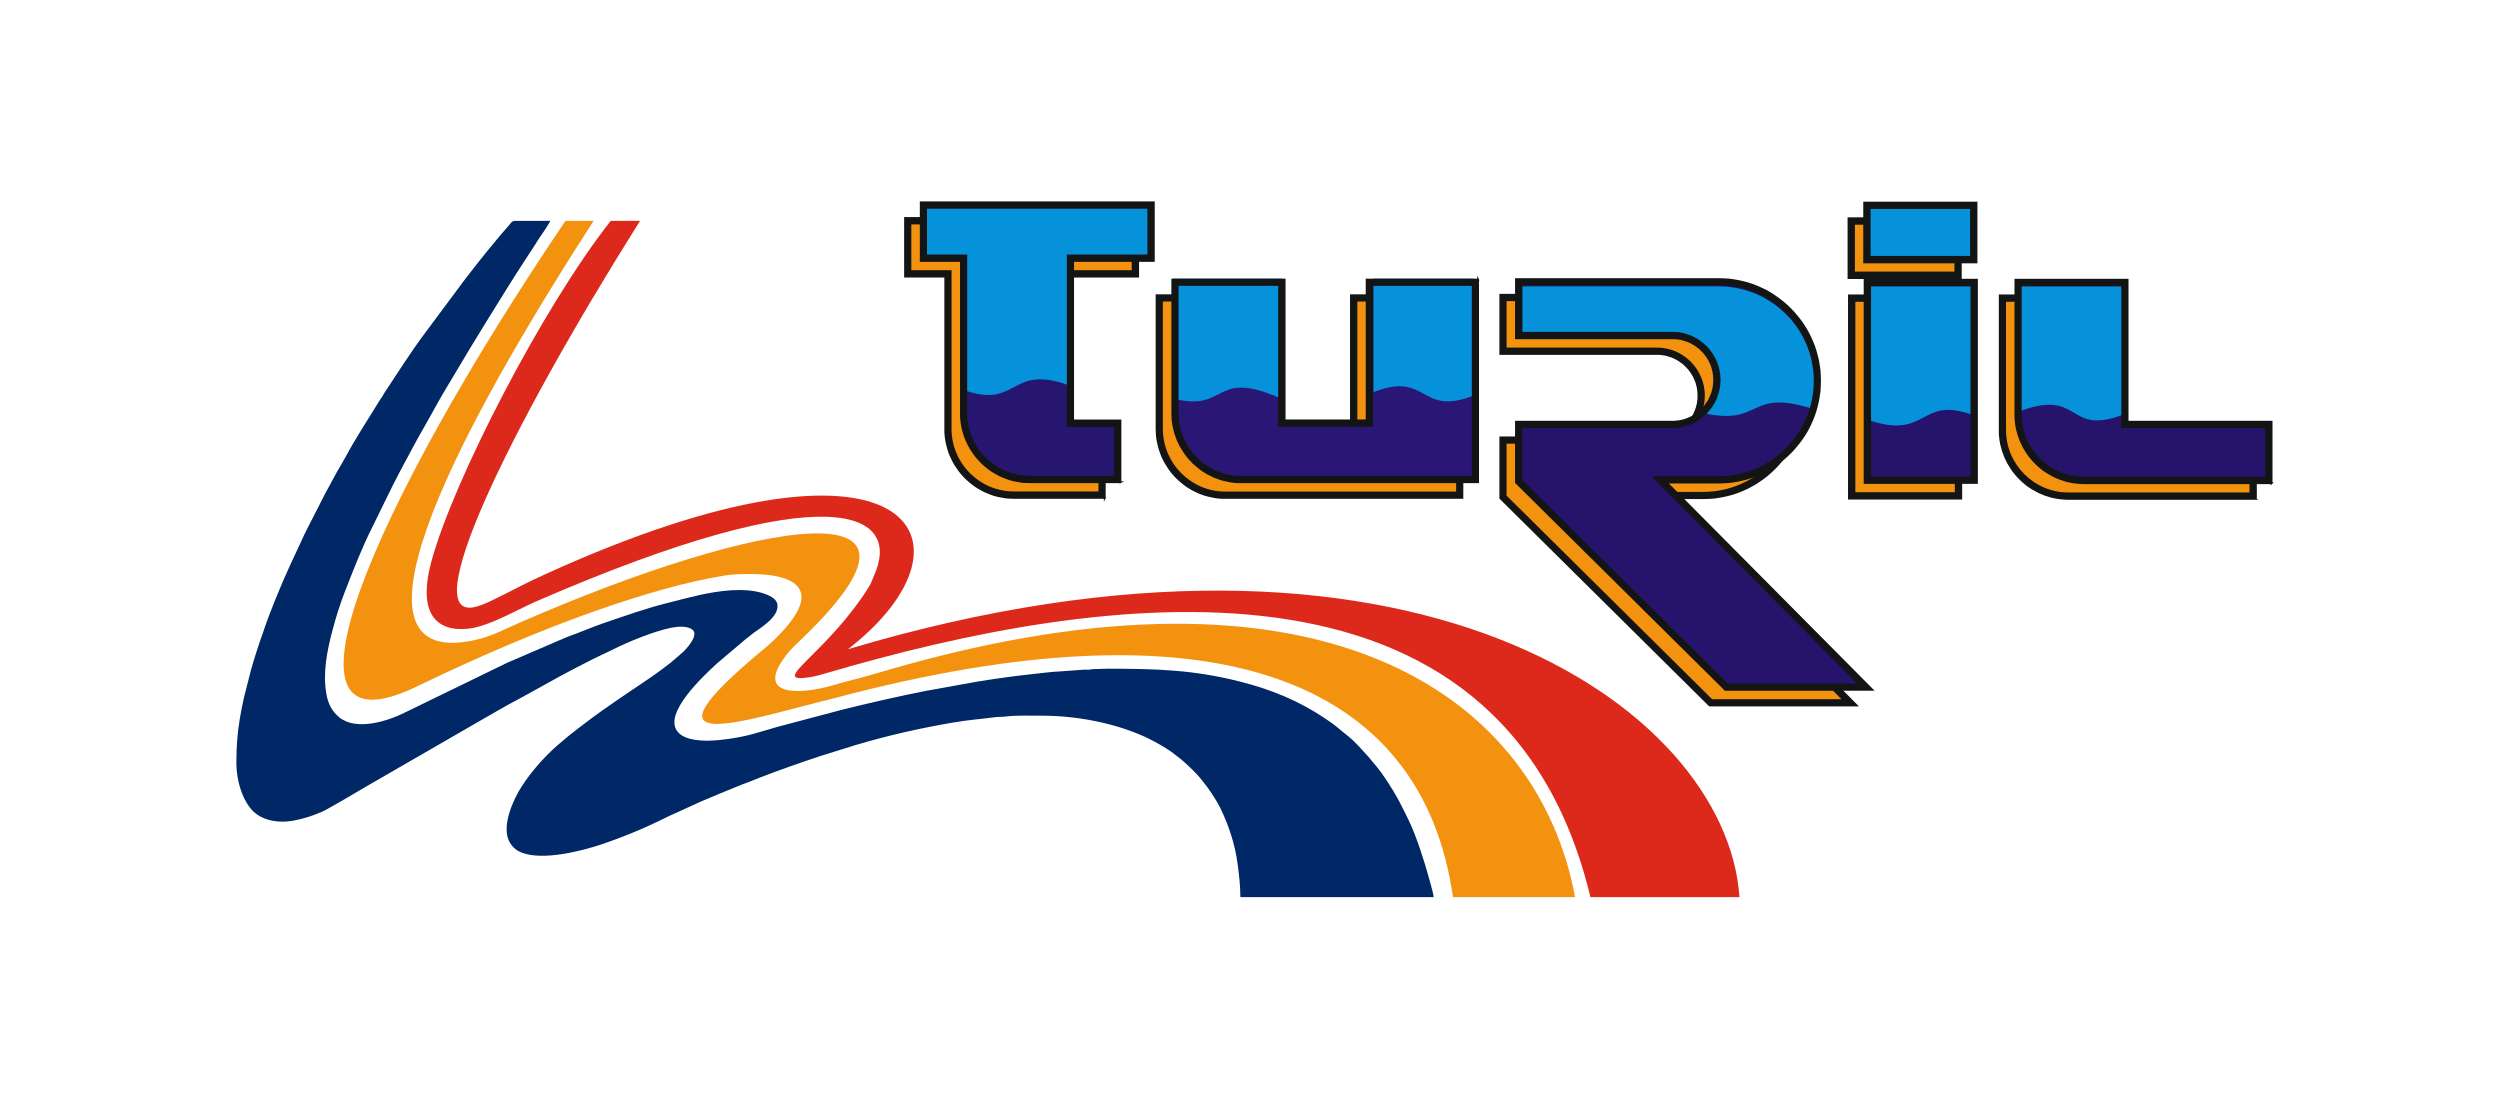 <?xml version="1.0" encoding="UTF-8" standalone="no"?>
<!-- Generator: Adobe Illustrator 15.0.0, SVG Export Plug-In . SVG Version: 6.00 Build 0)  -->

<svg
   xmlns:dc="http://purl.org/dc/elements/1.1/"
   xmlns:cc="http://creativecommons.org/ns#"
   xmlns:rdf="http://www.w3.org/1999/02/22-rdf-syntax-ns#"
   xmlns:svg="http://www.w3.org/2000/svg"
   xmlns="http://www.w3.org/2000/svg"
   xmlns:sodipodi="http://sodipodi.sourceforge.net/DTD/sodipodi-0.dtd"
   xmlns:inkscape="http://www.inkscape.org/namespaces/inkscape"
   version="1.1"
   id="Capa_2"
   x="0px"
   y="0px"
   width="274.615px"
   height="120.383px"
   viewBox="0 0 274.615 120.383"
   enable-background="new 0 0 274.615 120.383"
   xml:space="preserve"
   inkscape:version="0.91 r13725"
   sodipodi:docname="main-logo.svg"><defs
     id="defs3492" /><sodipodi:namedview
     pagecolor="#ffffff"
     bordercolor="#666666"
     borderopacity="1"
     objecttolerance="10"
     gridtolerance="10"
     guidetolerance="10"
     inkscape:pageopacity="0"
     inkscape:pageshadow="2"
     inkscape:window-width="1404"
     inkscape:window-height="846"
     id="namedview3490"
     showgrid="false"
     inkscape:zoom="2.3705916"
     inkscape:cx="110.72413"
     inkscape:cy="58.948213"
     inkscape:window-x="0"
     inkscape:window-y="0"
     inkscape:window-maximized="0"
     inkscape:current-layer="Capa_2" /><g
     id="g3440"><g
       id="g3442"><path
         style="clip-rule:evenodd;fill:#f3920e;fill-rule:evenodd"
         inkscape:connector-curvature="0"
         id="path3444"
         d="m 65.202,24.264 c -21.779,33.72 -25.366,49.158 -12.563,45.93 1.579,-0.4 3.077,-1.214 4.576,-1.854 25.956,-11.331 48.787,-15.278 30.723,1.965 -0.574,0.543 -1.1,1.039 -1.579,1.662 -3.683,4.762 1.897,4.395 5.899,3.084 3.301,-0.831 5.596,-1.566 7.893,-2.188 45.854,-12.514 68.812,3.835 72.862,25.682 l -13.409,0 C 156.161,74.381 133.042,65.639 91.573,76.714 c -9.454,2.285 -22.895,7.08 -7.302,-5.722 6.568,-5.865 4.113,-8.438 -3.986,-7.862 -0.239,0.016 -0.478,0.063 -0.717,0.096 -7.573,1.215 -19.594,5.305 -33.769,12.178 -17.027,8.23 -4.911,-19.721 16.311,-51.14 l 3.092,0 z" /><path
         style="clip-rule:evenodd;fill:#dc291b;fill-rule:evenodd"
         inkscape:connector-curvature="0"
         id="path3446"
         d="M 70.304,24.264 C 55.667,47.516 45.655,68.437 52.288,66.646 c 0.606,-0.16 1.228,-0.432 1.85,-0.735 1.897,-0.927 3.747,-1.934 5.676,-2.797 40.05,-18.25 48.883,-3.883 33.337,8.198 61.351,-18.314 96.475,6.153 97.925,27.232 l -16.374,0 c -9.646,-40.209 -54.096,-33.353 -83.735,-24.66 -0.686,0.208 -1.339,0.4 -2.041,0.512 -4.72,0.703 1.977,-2.557 6.633,-10.116 0.143,-0.24 0.271,-0.655 0.382,-0.895 3.348,-7.16 -4.671,-11.363 -36.957,2.637 -2.041,0.895 -4.225,2.189 -6.361,2.797 -1.945,0.575 -7.414,1.086 -5.261,-7.048 2.359,-8.854 12.276,-28.079 19.722,-37.507 l 3.22,0 z" /><path
         style="clip-rule:evenodd;fill:#002867;fill-rule:evenodd"
         inkscape:connector-curvature="0"
         id="path3448"
         d="m 157.483,98.545 c -0.048,-0.608 -0.781,-2.957 -0.941,-3.564 L 156,93.302 c -0.367,-1.086 -0.781,-2.205 -1.275,-3.228 -0.893,-1.822 -1.292,-2.669 -2.439,-4.395 -0.829,-1.262 -1.148,-1.534 -1.961,-2.541 l -1.068,-1.167 c -0.367,-0.384 -0.75,-0.767 -1.164,-1.103 -1.068,-0.815 -1.132,-1.023 -2.535,-1.95 -2.885,-1.934 -5.931,-3.196 -9.455,-4.075 -5.133,-1.294 -9.167,-1.374 -14.396,-1.39 l -1.626,0.048 c -0.255,0.016 -0.271,0.048 -0.542,0.064 -0.175,0 -0.367,-0.016 -0.542,0 l -2.614,0.192 c -0.782,0.016 -2.281,0.224 -3.094,0.303 -0.669,0.064 -1.339,0.16 -2.025,0.24 -1.307,0.16 -2.614,0.367 -3.921,0.575 l -5.676,1.022 c -0.606,0.128 -1.259,0.271 -1.881,0.383 -1.834,0.384 -3.683,0.815 -5.517,1.247 -0.606,0.144 -1.196,0.304 -1.818,0.448 l -7.11,1.885 c -1.053,0.288 -2.487,0.767 -3.54,0.991 -1.579,0.336 -6.17,1.199 -7.43,-0.559 -1.435,-1.997 2.806,-5.961 4.384,-7.415 l 3.077,-2.605 c 0.208,-0.176 0.398,-0.304 0.606,-0.48 0.111,-0.08 0.191,-0.143 0.303,-0.239 0.876,-0.639 2.264,-1.47 2.599,-2.541 0.35,-1.119 -0.67,-1.55 -1.451,-1.822 -2.105,-0.703 -4.943,-0.288 -6.999,0.16 -1.26,0.288 -2.376,0.575 -3.604,0.895 -2.328,0.576 -4.576,1.391 -6.856,2.158 -1.354,0.464 -2.694,1.055 -4.049,1.534 -0.287,0.112 -0.51,0.224 -0.797,0.336 l -5.899,2.541 -11.033,5.37 c -2.025,1.039 -5.517,2.157 -7.414,0.591 -0.781,-0.656 -1.211,-1.486 -1.387,-2.557 -0.414,-2.333 0.08,-4.715 0.654,-6.92 0.382,-1.455 0.829,-2.893 1.371,-4.283 0.94,-2.413 1.865,-4.826 3.029,-7.127 l 2.249,-4.587 c 0.127,-0.271 0.254,-0.463 0.382,-0.735 0.622,-1.246 1.307,-2.445 1.961,-3.691 0.654,-1.23 1.355,-2.381 2.024,-3.612 0.782,-1.454 1.643,-2.877 2.488,-4.283 1.132,-1.901 2.248,-3.771 3.412,-5.641 1.451,-2.317 2.854,-4.65 4.353,-6.92 0.319,-0.48 0.59,-0.911 0.909,-1.391 0.16,-0.239 0.271,-0.447 0.431,-0.687 0.399,-0.591 1.036,-1.486 1.339,-2.077 l -3.922,0 c -0.351,0.032 -0.431,0.288 -0.686,0.559 -0.765,0.815 -3.54,4.235 -4.098,5.002 -0.191,0.271 -0.383,0.479 -0.59,0.751 l -4.448,5.977 c -1.499,1.998 -3.125,4.539 -4.48,6.6 -0.08,0.145 -0.16,0.272 -0.239,0.4 -0.192,0.271 -0.351,0.527 -0.526,0.815 -1.132,1.853 -2.408,3.787 -3.428,5.689 l -0.479,0.847 c -0.669,1.103 -1.228,2.222 -1.849,3.34 l -1.324,2.589 c -0.446,0.879 -0.909,1.742 -1.307,2.653 l -1.228,2.637 c -0.94,2.029 -2.312,5.353 -2.997,7.479 -0.128,0.368 -0.239,0.639 -0.352,1.007 -0.223,0.671 -0.43,1.294 -0.637,1.981 -0.096,0.352 -0.191,0.64 -0.288,0.991 l -0.796,3.117 c -0.16,0.751 -0.303,1.438 -0.431,2.206 -0.271,1.598 -0.367,3.02 -0.382,4.682 l 0,0.368 c 0.032,1.663 0.526,3.547 1.515,4.794 1.084,1.422 3.157,1.726 4.847,1.375 0.367,-0.064 0.718,-0.16 1.037,-0.24 0.686,-0.176 1.308,-0.432 1.945,-0.688 0.606,-0.24 4.146,-2.349 4.991,-2.844 l 12.404,-7.16 c 1.372,-0.767 2.774,-1.63 4.177,-2.349 l 3.332,-1.838 c 1.164,-0.688 5.134,-2.749 6.042,-3.149 0.335,-0.143 0.558,-0.255 0.877,-0.415 1.897,-0.959 4.688,-2.093 6.633,-2.493 0.669,-0.127 1.674,-0.208 2.232,0.176 0.638,0.431 0.016,1.326 -0.303,1.758 -0.207,0.271 -0.366,0.431 -0.605,0.687 l -1.403,1.214 c -1.467,1.167 -3.029,2.189 -4.576,3.229 -1.817,1.23 -3.619,2.461 -5.341,3.803 -0.255,0.176 -0.462,0.367 -0.718,0.559 -0.287,0.208 -0.478,0.383 -0.749,0.592 l -0.51,0.432 c -1.674,1.358 -3.333,3.196 -4.496,5.002 -0.877,1.358 -2.216,4.235 -1.387,5.977 0.287,0.592 0.75,1.023 1.355,1.263 2.36,0.959 6.696,-0.192 8.737,-0.863 2.583,-0.878 4.926,-1.854 7.35,-3.068 l 3.603,-1.646 c 1.244,-0.527 2.424,-1.023 3.684,-1.534 0.638,-0.256 1.211,-0.496 1.85,-0.72 0.287,-0.111 0.589,-0.239 0.908,-0.368 2.232,-0.863 4.48,-1.646 6.729,-2.396 l 4.002,-1.247 c 3.491,-1.023 6.983,-1.822 10.586,-2.429 1.659,-0.288 3.062,-0.383 4.64,-0.591 0.398,-0.048 0.813,-0.016 1.211,-0.081 0.957,-0.127 2.95,-0.08 3.858,-0.08 3.667,0 7.573,0.719 10.857,2.11 0.335,0.127 0.574,0.256 0.877,0.399 0.861,0.432 1.722,0.911 2.503,1.455 l 1.084,0.831 c 0.813,0.718 1.61,1.438 2.28,2.285 0.781,0.975 1.514,2.029 2.072,3.164 0.909,1.902 1.562,3.899 1.85,6.025 0.159,1.214 0.303,2.397 0.303,3.66 l 21.234,0 0,0 z" /></g><g
       id="g3450"><path
         style="clip-rule:evenodd;fill:#f3920e;fill-rule:evenodd"
         inkscape:connector-curvature="0"
         id="path3452"
         d="m 184.699,47.884 c 1.482,-0.911 2.471,-2.557 2.471,-4.411 l 0,0 c 0,-2.86 -2.327,-5.194 -5.149,-5.194 l -16.629,0 0,-5.29 21.699,0 c 5.788,0 10.523,4.747 10.523,10.564 l 0,0 c 0,0.783 -0.096,1.534 -0.239,2.253 -0.016,0 -0.016,0 -0.016,0 -1.037,4.747 -5.262,8.31 -10.268,8.31 l -7.175,0 22.608,22.773 -14.493,0 -22.608,-22.31 -0.032,-0.463 0,-0.032 0,-5.449 16.613,0 c 0.989,0 1.897,-0.271 2.679,-0.751 l 0.016,0 0,0 z m 30.133,-0.176 0,6.456 -11.128,0 0,-6.472 0,0 0,-14.638 11.144,0 0,14.655 c -0.016,-0.001 -0.016,-0.001 -0.016,-0.001 l 0,0 z m 32.365,6.489 -19.993,0 c -3.699,0 -6.744,-2.941 -6.936,-6.584 l 0,0 c -0.015,-0.127 -0.015,-0.24 -0.015,-0.351 l 0,-14.208 11.144,0 0,13.999 0,0 0,1.583 15.8,0 0,5.561 z m -126.432,-0.113 -9.391,0 c -3.826,0 -6.951,-3.148 -6.951,-6.983 l 0,-2.222 0,0 0,-15.086 -4.417,0 0,-5.242 24.426,0 0,5.242 -8.865,0 0,15.038 0,0 0,3.66 5.197,0 0,5.593 z m 39.285,-8.693 0,1.71 0,6.983 -6.951,0 -8.658,0 -9.853,0 c -3.811,0 -6.951,-3.148 -6.951,-6.983 l 0,-1.646 0,0 0,-12.417 11.145,0 0,13.041 0,0 0,2.413 10.22,0 0,-2.604 0,0 0,-12.85 11.048,0 0,7.096 0,5.257 0,0 0,0 z m 43.605,-20.808 11.145,0 0,5.37 -11.145,0 0,-5.37 z" /><path
         style="clip-rule:evenodd;fill:#131414;fill-rule:evenodd;stroke:#131414;stroke-width:0.2;stroke-miterlimit:10"
         inkscape:connector-curvature="0"
         id="path3454"
         d="m 181.351,54.724 22.608,22.773 -16.167,0 -22.608,-22.39 -0.382,-0.383 0,-6.681 17.203,0 0.239,0 0.239,-0.032 0.223,-0.016 0.223,-0.048 0.223,-0.048 0.207,-0.064 0.208,-0.064 0.208,-0.096 0.207,-0.08 0.191,-0.111 0.191,-0.112 0.191,-0.111 0.175,-0.128 0.176,-0.144 0.159,-0.144 0.16,-0.144 0.159,-0.16 0.144,-0.176 0.127,-0.175 0.128,-0.176 0.127,-0.176 0.111,-0.192 0.096,-0.208 0.095,-0.208 0.08,-0.208 0.08,-0.208 0.048,-0.208 0.063,-0.224 0.032,-0.224 0.032,-0.24 0.016,-0.224 0,-0.24 0,-0.224 -0.016,-0.239 -0.032,-0.224 -0.032,-0.224 -0.063,-0.224 -0.048,-0.224 -0.08,-0.208 -0.08,-0.208 -0.095,-0.208 -0.096,-0.191 -0.111,-0.192 -0.127,-0.191 -0.128,-0.176 -0.127,-0.176 -0.144,-0.16 -0.159,-0.16 -0.16,-0.16 -0.159,-0.144 -0.176,-0.128 -0.175,-0.127 -0.191,-0.128 -0.191,-0.112 -0.191,-0.096 -0.207,-0.096 -0.208,-0.08 -0.208,-0.063 -0.207,-0.064 -0.223,-0.064 -0.223,-0.031 -0.223,-0.033 -0.239,-0.016 -0.239,0 -17.203,0 0,-6.504 22.289,0 0.574,0.016 0.559,0.032 0.557,0.08 0.542,0.096 0.542,0.128 0.526,0.144 0.511,0.176 0.51,0.208 0.494,0.224 0.479,0.24 0.462,0.271 0.447,0.304 0.431,0.304 0.431,0.336 0.398,0.351 0.383,0.368 0.367,0.384 0.351,0.416 0.334,0.416 0.319,0.447 0.287,0.448 0.271,0.463 0.239,0.479 0.223,0.495 0.208,0.511 0.175,0.527 0.144,0.528 0.127,0.527 0.096,0.559 0.08,0.56 0.032,0.56 0.016,0.575 -0.016,0.576 -0.032,0.559 -0.08,0.56 -0.096,0.543 -0.127,0.543 -0.144,0.527 -0.175,0.527 -0.208,0.511 -0.223,0.496 -0.239,0.479 -0.271,0.463 -0.287,0.448 -0.319,0.447 -0.334,0.415 -0.351,0.416 -0.367,0.384 -0.383,0.367 -0.398,0.352 -0.431,0.336 -0.431,0.303 -0.447,0.304 -0.462,0.256 -0.479,0.255 -0.494,0.224 -0.51,0.208 -0.511,0.176 -0.526,0.144 -0.542,0.127 -0.542,0.096 -0.557,0.08 -0.559,0.032 -0.574,0.016 -5.74,0 z m -1.436,-0.591 22.608,22.773 -14.493,0 -22.608,-22.389 -0.032,0 0,-0.032 0,-5.849 16.629,0 c 2.822,0 5.149,-2.317 5.149,-5.178 l 0,0 c 0,-2.844 -2.327,-5.178 -5.149,-5.178 l -16.629,0 0,-5.305 21.699,0 c 5.788,0 10.523,4.762 10.523,10.579 l 0,0 c 0,5.817 -4.735,10.58 -10.523,10.58 l -7.174,0 z m 23.74,-29.55 11.129,0 0,5.354 -11.129,0 0,-5.354 z m 0.048,8.471 11.128,0 0,21.111 -11.128,0 0,-21.111 z m 43.494,21.143 -19.993,0 c -3.826,0 -6.951,-3.132 -6.951,-6.952 l 0,-14.191 11.144,0 0,15.582 15.8,0 0,5.561 z m -126.432,-0.113 -9.391,0 c -3.826,0 -6.951,-3.132 -6.951,-6.983 l 0,-17.324 -4.417,0 0,-5.226 24.41,0 0,5.226 -8.849,0 0,18.73 5.197,0 0,5.577 z m 39.285,-21.063 0,7.096 0,6.984 0,7 -6.951,0 -8.658,0 -9.853,0 c -3.811,0 -6.951,-3.148 -6.951,-7 l 0,-14.08 11.145,0 0,15.486 10.22,0 0,-15.486 11.048,0 z m 42.999,-9.045 12.34,0 0,6.568 -12.34,0 0,-6.568 z m 0.048,8.471 12.34,0 0,22.325 -12.34,0 0,-22.325 z m 44.706,22.357 -20.599,0 -0.383,-0.017 -0.382,-0.031 -0.383,-0.048 -0.367,-0.064 -0.367,-0.08 -0.351,-0.112 -0.351,-0.112 -0.35,-0.144 -0.335,-0.144 -0.319,-0.176 -0.319,-0.176 -0.303,-0.191 -0.302,-0.208 -0.271,-0.224 -0.287,-0.24 -0.255,-0.256 -0.255,-0.256 -0.24,-0.288 -0.223,-0.271 -0.208,-0.304 -0.191,-0.303 -0.191,-0.32 -0.16,-0.32 -0.159,-0.336 -0.128,-0.352 -0.127,-0.351 -0.096,-0.352 -0.096,-0.367 -0.063,-0.368 -0.047,-0.384 -0.033,-0.383 0,-0.367 0,-14.812 12.325,0 0,15.597 15.816,0 0,6.76 z m -126.449,-0.112 -9.98,0 -0.382,-0.016 -0.383,-0.016 -0.383,-0.064 -0.366,-0.063 -0.367,-0.08 -0.351,-0.096 -0.351,-0.127 -0.351,-0.145 -0.334,-0.144 -0.319,-0.176 -0.319,-0.176 -0.303,-0.192 -0.303,-0.224 -0.287,-0.224 -0.271,-0.24 -0.254,-0.239 -0.255,-0.272 -0.239,-0.271 -0.223,-0.288 -0.207,-0.304 -0.208,-0.304 -0.175,-0.319 -0.159,-0.32 -0.16,-0.335 -0.144,-0.352 -0.112,-0.352 -0.095,-0.351 -0.096,-0.368 -0.064,-0.384 -0.048,-0.367 -0.032,-0.383 0,-0.384 0,-16.732 -4.417,0 0,-6.44 25.605,0 0,6.44 -8.864,0 0,17.516 5.197,0 0,6.792 z m 39.285,-22.261 0,22.261 -26.051,0 -0.383,0 -0.382,-0.032 -0.367,-0.048 -0.383,-0.08 -0.366,-0.08 -0.352,-0.096 -0.351,-0.127 -0.35,-0.128 -0.319,-0.16 -0.335,-0.16 -0.319,-0.191 -0.303,-0.192 -0.287,-0.208 -0.287,-0.24 -0.287,-0.24 -0.255,-0.239 -0.255,-0.272 -0.239,-0.271 -0.224,-0.288 -0.207,-0.304 -0.191,-0.304 -0.191,-0.319 -0.16,-0.32 -0.159,-0.335 -0.127,-0.352 -0.127,-0.352 -0.096,-0.351 -0.08,-0.368 -0.08,-0.384 -0.048,-0.367 -0.016,-0.383 -0.017,-0.384 0,-14.686 12.341,0 0,15.469 9.008,0 0,-15.469 12.245,0 z"
         stroke-miterlimit="10" /></g><g
       id="g3456"><path
         style="clip-rule:evenodd;fill:#26146c;fill-rule:evenodd"
         inkscape:connector-curvature="0"
         id="path3458"
         d="m 186.42,46.162 c 1.483,-0.911 2.472,-2.557 2.472,-4.411 l 0,0 c 0,-2.861 -2.328,-5.194 -5.151,-5.194 l -16.628,0 0,-5.29 21.699,0 c 5.787,0 10.522,4.747 10.522,10.564 l 0,0 c 0,0.783 -0.096,1.534 -0.239,2.253 -0.016,0 -0.016,0 -0.016,0 -1.036,4.747 -5.262,8.311 -10.267,8.311 l -7.175,0 22.607,22.773 -14.492,0 -22.608,-22.31 -0.031,-0.463 0,-0.032 0,-5.45 16.613,0 c 0.988,0 1.897,-0.271 2.679,-0.751 l 0.015,0 0,0 z" /><path
         style="clip-rule:evenodd;fill:#26146c;fill-rule:evenodd"
         inkscape:connector-curvature="0"
         id="path3460"
         d="m 216.553,45.986 0,6.457 -11.127,0 0,-6.472 0,0 0,-14.639 11.144,0 0,14.655 c -0.017,-0.001 -0.017,-0.001 -0.017,-0.001 l 0,0 z" /><path
         style="clip-rule:evenodd;fill:#26146c;fill-rule:evenodd"
         inkscape:connector-curvature="0"
         id="path3462"
         d="m 248.919,52.475 -19.993,0 c -3.699,0 -6.744,-2.94 -6.935,-6.584 l 0,0 c -0.017,-0.128 -0.017,-0.24 -0.017,-0.352 l 0,-14.207 11.144,0 0,14 0,0 0,1.582 15.801,0 0,5.561 z" /><path
         style="clip-rule:evenodd;fill:#27166f;fill-rule:evenodd"
         inkscape:connector-curvature="0"
         id="path3464"
         d="m 122.487,52.363 -9.392,0 c -3.826,0 -6.951,-3.148 -6.951,-6.984 l 0,-2.222 0,0 0,-15.086 -4.416,0 0,-5.241 24.426,0 0,5.242 -8.865,0 0,15.038 0,0 0,3.659 5.198,0 0,5.594 z" /><path
         style="clip-rule:evenodd;fill:#2a1674;fill-rule:evenodd"
         inkscape:connector-curvature="0"
         id="path3466"
         d="m 161.772,43.669 0,1.709 0,6.984 -6.952,0 -8.657,0 -9.853,0 c -3.811,0 -6.952,-3.148 -6.952,-6.984 l 0,-1.646 0,0 0,-12.417 11.144,0 0,13.041 0,0 0,2.413 10.22,0 0,-2.604 0,0 0,-12.85 11.049,0 0,7.095 0,5.259 0.001,0 0,0 z" /></g><g
       id="g3468"><rect
         style="clip-rule:evenodd;fill:#0692db;fill-rule:evenodd"
         id="rect3470"
         height="5.37"
         width="11.144"
         y="22.861"
         x="205.377" /><path
         style="clip-rule:evenodd;fill:#0692db;fill-rule:evenodd"
         inkscape:connector-curvature="0"
         id="path3472"
         d="m 101.317,22.526 0,5.584 4.468,0 0,14.704 c 6.143,2.23 5.026,-2.938 11.728,-0.45 l 0,-14.254 8.935,0 0,-5.584 -25.131,0 z" /><g
         id="g3474"><g
           id="g3476"><path
             style="clip-rule:evenodd;fill:#0692db;fill-rule:evenodd"
             inkscape:connector-curvature="0"
             id="path3478"
             d="m 140.305,43.604 0.567,0 0,-13 -12,0 0,12.57 0,0.615 c 6,1.509 4.315,-3.185 11.433,-0.185 z" /><path
             style="clip-rule:evenodd;fill:#0692db;fill-rule:evenodd"
             inkscape:connector-curvature="0"
             id="path3480"
             d="m 161.872,43.452 0,-0.341 0,-5.258 0,-7.249 -11,0 0,12.476 c 6,-2.4 5,2.733 11,0.372 z" /></g></g><path
         style="clip-rule:evenodd;fill:#0692db;fill-rule:evenodd"
         inkscape:connector-curvature="0"
         id="path3482"
         d="m 188.892,41.716 c 0,1.441 -0.602,2.77 -1.565,3.712 6.273,1.282 4.692,-2.712 11.579,-0.581 0.063,-0.219 0.125,-0.542 0.174,-0.542 0,0 0,0 0.016,0 0.143,-1.117 0.239,-1.483 0.239,-2.267 0,-5.817 -4.735,-10.578 -10.522,-10.578 l -21.597,0 0,5.026 16.526,0 c 2.822,0.002 5.15,2.37 5.15,5.23 z" /><path
         style="clip-rule:evenodd;fill:#0692db;fill-rule:evenodd"
         inkscape:connector-curvature="0"
         id="path3484"
         d="m 216.918,45.67 0,-14.209 -11.727,0 0,14.509 0,0.148 c 6.702,2.328 5.585,-2.836 11.727,-0.448 z" /><path
         style="clip-rule:evenodd;fill:#0692db;fill-rule:evenodd"
         inkscape:connector-curvature="0"
         id="path3486"
         d="m 233.114,45.588 0,-0.257 0,-13.87 -11.169,0 0,13.676 c 6.701,-2.448 5.026,2.72 11.169,0.451 z" /></g><path
       style="clip-rule:evenodd;fill:#131414;fill-rule:evenodd;stroke:#131414;stroke-width:0.2;stroke-miterlimit:10"
       inkscape:connector-curvature="0"
       id="path3488"
       d="m 183.073,53.002 22.608,22.773 -16.167,0 -22.608,-22.39 -0.383,-0.383 0,-6.681 17.204,0 0.239,0 0.239,-0.032 0.224,-0.015 0.224,-0.048 0.223,-0.048 0.208,-0.064 0.207,-0.064 0.207,-0.096 0.208,-0.08 0.192,-0.112 0.191,-0.111 0.191,-0.112 0.175,-0.127 0.175,-0.144 0.159,-0.144 0.161,-0.144 0.159,-0.16 0.143,-0.176 0.128,-0.176 0.127,-0.175 0.127,-0.176 0.112,-0.192 0.096,-0.208 0.096,-0.208 0.08,-0.208 0.08,-0.208 0.048,-0.208 0.063,-0.224 0.031,-0.224 0.033,-0.24 0.016,-0.224 0,-0.24 0,-0.224 -0.016,-0.24 -0.033,-0.224 -0.031,-0.224 -0.063,-0.224 -0.048,-0.224 -0.08,-0.208 -0.08,-0.208 -0.096,-0.208 -0.096,-0.192 -0.112,-0.191 -0.127,-0.192 -0.127,-0.175 -0.128,-0.176 -0.143,-0.16 -0.159,-0.16 -0.161,-0.16 -0.159,-0.144 -0.175,-0.127 -0.175,-0.127 -0.191,-0.128 -0.191,-0.112 -0.192,-0.096 -0.208,-0.096 -0.207,-0.08 -0.207,-0.063 -0.208,-0.064 -0.223,-0.064 -0.224,-0.032 -0.224,-0.032 -0.239,-0.016 -0.239,0 -17.204,0 0,-6.502 22.29,0 0.573,0.016 0.559,0.032 0.558,0.08 0.542,0.096 0.542,0.127 0.525,0.144 0.51,0.176 0.511,0.208 0.494,0.224 0.479,0.24 0.461,0.272 0.447,0.304 0.429,0.304 0.431,0.335 0.398,0.352 0.383,0.368 0.366,0.383 0.352,0.416 0.334,0.415 0.319,0.447 0.287,0.447 0.271,0.464 0.239,0.479 0.224,0.496 0.207,0.511 0.176,0.527 0.143,0.527 0.127,0.527 0.096,0.56 0.08,0.56 0.032,0.559 0.016,0.576 -0.016,0.575 -0.032,0.56 -0.08,0.56 -0.096,0.543 -0.127,0.543 -0.143,0.528 -0.176,0.527 -0.207,0.512 -0.224,0.495 -0.239,0.479 -0.271,0.463 -0.287,0.448 -0.319,0.447 -0.334,0.416 -0.352,0.416 -0.366,0.383 -0.383,0.368 -0.398,0.352 -0.431,0.336 -0.429,0.304 -0.447,0.304 -0.461,0.255 -0.479,0.256 -0.494,0.224 -0.511,0.208 -0.51,0.176 -0.525,0.144 -0.542,0.128 -0.542,0.096 -0.558,0.08 -0.559,0.032 -0.573,0.017 -5.74,0 z m -1.435,-0.591 22.607,22.773 -14.492,0 -22.608,-22.39 -0.031,0 0,-0.031 0,-5.85 16.628,0 c 2.823,0 5.151,-2.317 5.151,-5.178 l 0,0 c 0,-2.845 -2.328,-5.178 -5.151,-5.178 l -16.628,0 0,-5.306 21.699,0 c 5.787,0 10.522,4.763 10.522,10.58 l 0,0 c 0,5.817 -4.735,10.579 -10.522,10.579 l -7.175,0 z m 23.739,-29.55 11.129,0 0,5.354 -11.129,0 0,-5.354 z m 0.049,8.471 11.127,0 0,21.111 -11.127,0 0,-21.111 z m 43.493,21.143 -19.993,0 c -3.827,0 -6.952,-3.132 -6.952,-6.952 l 0,-14.191 11.144,0 0,15.582 15.801,0 0,5.561 z m -126.432,-0.112 -9.392,0 c -3.826,0 -6.951,-3.132 -6.951,-6.984 l 0,-17.324 -4.416,0 0,-5.225 24.409,0 0,5.226 -8.848,0 0,18.73 5.198,0 0,5.577 z m 39.285,-21.063 0,7.096 0,6.983 0,7 -6.952,0 -8.657,0 -9.853,0 c -3.811,0 -6.952,-3.148 -6.952,-7 l 0,-14.079 11.144,0 0,15.485 10.22,0 0,-15.485 11.05,0 z m 42.999,-9.046 12.341,0 0,6.568 -12.341,0 0,-6.568 z m 0.048,8.47 12.341,0 0,22.326 -12.341,0 0,-22.326 z m 44.705,22.358 -20.599,0 -0.383,-0.016 -0.382,-0.032 -0.383,-0.048 -0.367,-0.063 -0.367,-0.08 -0.351,-0.112 -0.351,-0.112 -0.35,-0.144 -0.335,-0.144 -0.319,-0.175 -0.319,-0.176 -0.303,-0.192 -0.302,-0.208 -0.271,-0.224 -0.288,-0.24 -0.255,-0.255 -0.255,-0.256 -0.239,-0.288 -0.224,-0.272 -0.207,-0.304 -0.191,-0.304 -0.191,-0.319 -0.16,-0.32 -0.16,-0.335 -0.127,-0.352 -0.128,-0.352 -0.094,-0.352 -0.096,-0.367 -0.064,-0.368 -0.047,-0.384 -0.033,-0.383 0,-0.368 0,-14.813 12.324,0 0,15.598 15.816,0 0,6.76 z m -126.447,-0.112 -9.981,0 -0.382,-0.016 -0.383,-0.016 -0.383,-0.064 -0.367,-0.064 -0.366,-0.08 -0.351,-0.096 -0.351,-0.128 -0.351,-0.144 -0.335,-0.144 -0.318,-0.176 -0.319,-0.176 -0.303,-0.192 -0.303,-0.224 -0.287,-0.223 -0.271,-0.24 -0.255,-0.24 -0.255,-0.271 -0.239,-0.272 -0.223,-0.288 -0.208,-0.304 -0.207,-0.303 -0.176,-0.32 -0.159,-0.32 -0.16,-0.335 -0.143,-0.352 -0.111,-0.352 -0.096,-0.352 -0.096,-0.368 -0.063,-0.384 -0.048,-0.367 -0.032,-0.384 0,-0.383 0,-16.729 -4.417,0 0,-6.44 25.605,0 0,6.44 -8.864,0 0,17.516 5.197,0 0,6.791 z m 39.285,-22.262 0,22.262 -26.051,0 -0.383,0 -0.382,-0.032 -0.367,-0.048 -0.383,-0.08 -0.367,-0.08 -0.351,-0.096 -0.35,-0.128 -0.351,-0.127 -0.319,-0.16 -0.334,-0.16 -0.318,-0.192 -0.303,-0.192 -0.287,-0.207 -0.287,-0.24 -0.287,-0.24 -0.255,-0.24 -0.255,-0.271 -0.239,-0.272 -0.223,-0.288 -0.208,-0.304 -0.191,-0.303 -0.192,-0.32 -0.159,-0.32 -0.159,-0.335 -0.128,-0.352 -0.127,-0.352 -0.096,-0.352 -0.08,-0.368 -0.08,-0.384 -0.048,-0.367 -0.016,-0.384 -0.016,-0.383 0,-14.685 12.34,0 0,15.47 9.008,0 0,-15.47 12.244,0 z"
       stroke-miterlimit="10" /></g></svg>